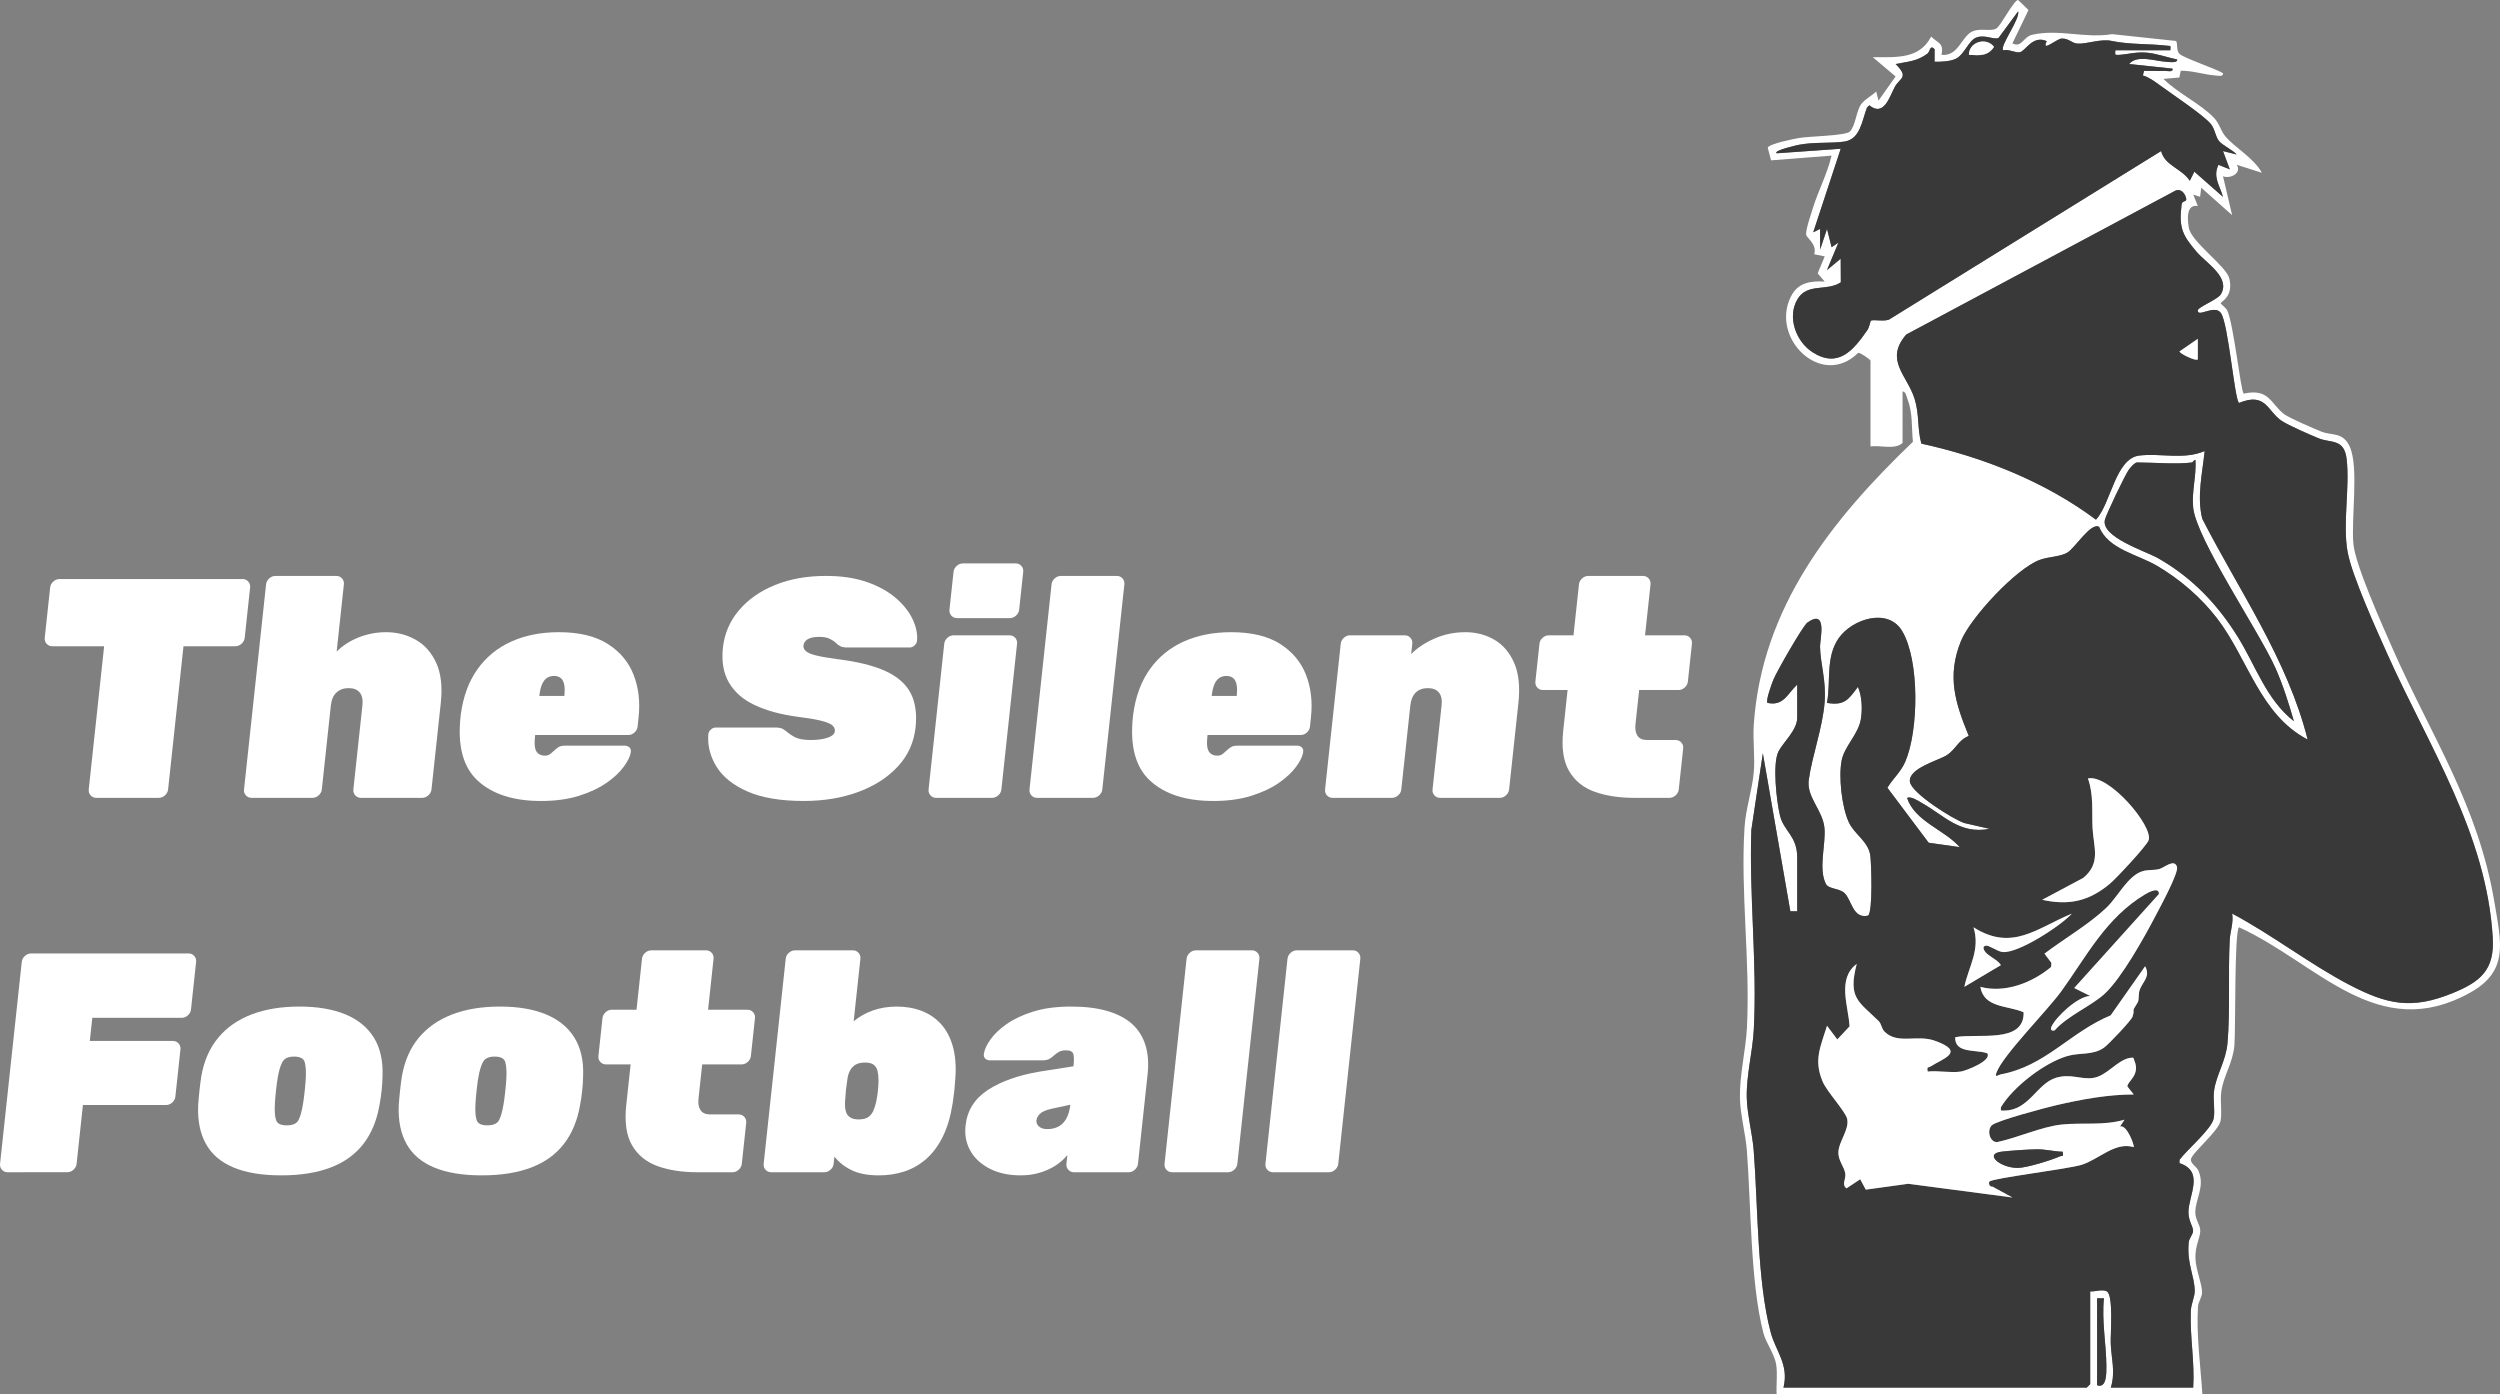 <?xml version="1.0" encoding="UTF-8"?>
<svg id="Layer_1" xmlns="http://www.w3.org/2000/svg" version="1.1" viewBox="0 0 450 251">
  <rect x="0" y="0" width="450" height="251" fill="#808080" stroke="none"/>
  <!-- Generator: Adobe Illustrator 29.5.0, SVG Export Plug-In . SVG Version: 2.1.0 Build 137)  -->
  <defs>
    <style>
      .st0 {
        fill: #fff;
      }

      .st1 {
        fill: #393939;
      }
    </style>
  </defs>
  <g id="logo">
    <g id="logomark">
      <path class="st0" d="M336.686,64.901c-.068-.212-1.855-1.459-2.206-1.397-6.544,6.51-15.849-2.554-12.144-10.074,1.255-2.547,3.474-2.889,6.108-2.751l-1.262-1.468,1.266-3.062-1.887-.384c.545-1.833-1.418-2.972-1.458-3.529-.068-.949.84-3.554,1.175-4.648.989-3.236,2.63-6.272,3.403-9.575l-10.885.848-.601-2.264c.167-.688,4.684-1.603,5.635-1.762,1.918-.32,8.364-.386,9.145-1.157,1.031-1.019,1.161-3.777,2.052-4.937.731-.952,1.841-1.462,2.693-2.269l.408,1.644,3.081-4.349-4.107-3.476c4.064-.014,8.384.447,10.504-3.707,1.262,1.236,2.331,1.143,1.857,3.289,3.178.324,3.57-3.516,5.786-4.306,1.367-.487,3.181.121,4.097-.436.82-.499,3.156-5.15,3.918-5.132l1.868,1.806-2.898,6.003c1.723.849,1.932-1.193,3.587-1.559,4.838-1.07,9.464.707,14.352-.102l11.542,1.231c.304.72-.01,1.699.581,2.304.752.768,6.478,2.644,7.84,3.494.105.706-.977.438-1.431.402-1.999-.157-4.126-.883-6.176-.846l-.244,1.217-2.857.25c2.495,2.532,6.715,4.498,9.079,6.993,1.025,1.082,1.211,2.326,2.036,3.321,1.696,2.047,5.143,3.904,6.598,6.589l-4.53-1.441c.976,1.465-1.159,2.604-2.47,2.058l1.641,7.006-5.56-4.944-.207,1.646-1.229-.411.822,2.056c-2.104-.32-1.879,2.331-1.624,3.897.424,2.603,6.777,6.918,7.302,9.176.768,3.301-1.554,4.14-1.552,4.449,0,.132.966.843,1.175,1.291,1.155,2.477,2.408,14.438,2.956,14.97,4.591-1.024,4.835,1.806,7.251,3.67.904.698,5.389,2.623,6.73,3.16,1.916.766,3.873.006,5.106,2.705,1.681,3.68.241,12.918.656,17.499.346,3.812,5.174,14.563,6.948,18.604,7.021,15.992,15.541,28.317,18.494,46.211,1.133,6.866,2.589,12.068-4.405,15.962-16.732,9.317-27.528-5.335-41.616-11.754-.867.615-.598,18.448-.835,21.221-.28,3.273-1.978,5.49-2.359,8.356-.231,1.74.157,3.692-.127,5.232-.354,1.927-5.357,5.941-5.352,7.028.003.742,1.056,1.272,1.354,1.957,1.249,2.868-.569,5.174-.553,7.527.009,1.385.893,2.218.891,3.293-.002,1.306-.947,2.691-.871,4.966.069,2.074,1.214,4.62,1.193,6.172-.011.856-.678,1.639-.731,2.499-.32,5.16.459,10.671.792,15.835h-76.635c-.105-1.784.199-3.707-.097-5.467-.306-1.82-1.841-3.868-2.278-5.552-2.384-9.18-2.222-23.091-2.983-32.875-.233-2.993-1.192-6.505-1.251-9.465-.082-4.192,1.064-8.586,1.27-12.778.584-11.864-1.171-24.144-.446-35.894.205-3.322,1.379-6.774,1.662-9.879.253-2.774-.182-5.834.008-8.648,1.428-21.128,14.051-36.921,28.643-50.919-.271-2.688.002-5.108-.974-7.685-.165-.437-.338-1.429-.892-1.372v9.274c-1.428,1.263-3.938.361-5.768.618v-15.457ZM380.772,9.051h9.888c.051-.946.152-.737-.609-.827-3.253-.383-6.646-.177-9.88-.839-1.918-.479-4.572.568-6.202.468-1.047-.064-1.601-.972-2.876-.911-.916.044-3.71,2.587-2.678.463-2.524-1.135-3.824,1.765-4.822,1.993-.77.176-2.068-.607-3.011-.349-.717-.687,3.105-5.69,2.682-7.003l-3.511,4.759c-.75.471-2.499-.7-4.106-.011-1.285.551-2.157,3.133-3.619,3.796-1.083.491-2.621.54-3.806.524l.003-2.268c-.844-.885-.838.467-1.258.785-1.894,1.435-3.513,1.435-5.748,1.898,2.49,2.505.719,2.459-.174,4.15-.924,1.749-1.973,5.428-4.566,3.272l-.418.398c-.935,2.458-1.208,5.762-4.154,6.149-2.601.341-5.289.037-8.088.564-.441.083-4.69,1.05-4.025,1.533l11.537-.818-4.949,15.039,1.236-.614.008,3.707,1.237-3.704.823,3.292,1.23-.819-2.058,4.94,2.468-2.057.022,4.262c-2.56,1.669-6.005.066-7.785,3.013-1.926,3.189-.307,7.637,2.683,9.558,4.634,2.977,7.371-.344,9.892-3.993.344-.497.526-1.582.604-1.65.393-.343,2.757.287,3.537-.382l48.725-30.178c.625,2.607,3.702,3.124,5.164,5.353l.816-1.643,5.148,4.532c-.561-2.049-1.861-3.549-.814-5.768l2.05.822-1.23-3.295,2.468.618c-.711-.802-2.576-1.677-3.164-2.397-.719-.879-.711-2.208-1.564-3.178-1.466-1.667-7.01-5.355-9.149-6.922-.898-.657-1.933-1.429-3.011-1.733l.204-.819c1.234-.031,2.478.051,3.711.002.499-.02,1.532.311,1.436-.408l-7.826-.833c1.463-1.749,4.746-.487,6.78-.389.448.022,1.947.275,1.869-.426-1.786-.36-3.753-1.098-5.564-1.233-1.955-.146-3.235.301-4.944.407-.826.051-.639-.096-.613-.828ZM323.501,123.224v5.977c0,2.249-2.61,4.505-3.385,6.094-1.089,2.233-.336,8.903.269,11.45.694,2.92,3.116,3.685,3.116,7.599v9.686l-1.234.003-4.95-28.441-2.073,13.789c-.408,11.946,1.063,23.954.446,35.894-.209,4.054-1.372,8.301-1.27,12.366.073,2.921,1.016,6.462,1.251,9.465.765,9.768.603,23.633,3.075,32.784.895,3.312,3.304,5.775,2.284,9.875h54.592l.618-.618v-16.693c.871.07,2.181-.447,2.98-.012,1.234.672.662,7.611.711,9.303.076,2.64.912,5.195.017,8.021h14.833c.293-4.627-.621-9.197-.426-13.823.055-1.3.728-2.541.701-3.631-.069-2.775-1.454-4.925-1.078-8.697.076-.762.779-1.407.781-2.084.002-.739-.825-1.763-.834-3.297-.018-3.044,2.965-7.353-1.612-8.87l.006-.599c1.277-1.754,5.803-5.559,6.151-7.451.269-1.464-.139-3.315.054-4.892.35-2.865,2.15-5.409,2.432-8.696.507-5.915.077-12.567.401-18.559.084-1.547.711-3.083.433-4.723,7.189,3.808,13.962,9.106,21.144,12.848,6.779,3.532,11.16,4.472,18.514,1.481,5.017-2.041,7.592-4.159,7.253-9.949-1.101-18.823-11.574-34.56-18.971-51.089-1.949-4.356-6.388-14.115-7.158-18.395-.923-5.129.432-11.56-.176-16.723-.436-3.697-2.824-2.84-4.963-3.691-1.491-.593-5.541-2.377-6.722-3.167-2.609-1.745-2.816-5.242-7.684-3.228-.813-.595-1.918-14.356-3.273-16.204-1.168-1.593-4.28.963-4.139-.492.053-.552,3.587-1.943,4.138-2.856,1.823-3.024-2.654-5.64-4.358-7.648-2.53-2.982-3.224-4.285-2.707-8.485.107-.873.994-.375.825-1.141-.206-.933-1.024-1.894-2.032-1.335l-48.353,25.847c-3.987,4.608.209,7.385,1.504,11.578.886,2.868.456,5.275,1.214,8.059,11.134,2.436,22.272,6.855,31.426,13.688,2.714-2.879,3.477-11.031,7.819-11.543,3.863-.456,8.034.809,11.75-.813-.404,4.009-1.427,8.159-.435,12.183,6.698,13.086,15.338,25.302,18.974,39.75-8.58-4.448-10.76-14.595-16.304-21.812-2.869-3.735-6.691-7.037-10.759-9.433-3.584-2.111-8.825-2.983-10.474-7.04-1.501-.875-4.383,3.899-5.754,4.66-1.359.755-3.258.684-4.903,1.277-4.256,1.534-12.518,10.441-14.215,14.632-2.554,6.308-1.046,11.08,1.413,17.071-1.863.706-2.347,2.433-3.959,3.463-1.512.966-6.874,2.326-6.646,4.743.193,2.043,7.822,6.824,9.814,7.472l4.519,1.037c-5.292,1.034-8.084-2.327-12.081-4.601-.648-.369-2.025-1.335-2.753-.955,1.381,4.21,6.693,5.699,9.48,8.854l-5.591-.792-7.432-9.9c1.005-1.666,2.398-2.797,3.214-4.682,2.42-5.595,2.604-18.193-.552-23.513-2.555-4.307-9.007-2.164-11.407,1.245-2.419,3.436-1.411,7.79-2.13,11.678,3.168.543,3.885-.625,5.566-2.883.748,1.718.835,4.026.518,5.876-.451,2.629-2.923,4.834-3.428,7.288-.604,2.936,0,8.41,1.253,11.16,1.018,2.234,3.525,3.476,3.884,6.007.196,1.386.491,10.248-.408,10.85-2.798.616-2.904-2.882-4.279-4.101-.979-.868-2.823-.66-3.313-1.632-1.379-2.733.037-7.207-.249-10.056-.328-3.262-3.256-5.527-2.822-8.668.599-4.334,2.509-9.392,2.862-14.054.291-3.852-.775-6.798-.833-9.905-.024-1.297,1.404-6.952-2.28-4.336-.808.574-5.602,8.951-6.143,10.339-.255.654-1.405,3.753-1.037,4.113,2.9.642,3.616-1.687,5.356-3.295ZM394.574,83.243c-2.719.373-6.961,0-9.888,0-.444,0-1.238.933-1.533,1.352-.663.939-4.016,7.941-4.27,8.95-.788,3.138,7.35,5.665,9.581,6.939,6.075,3.468,10.631,8.216,14.315,14.12,3.215,5.152,5.178,11.376,10.125,15.216-.938-3.235-1.972-6.551-3.351-9.628-2.978-6.648-14.276-23.232-14.791-28.894-.262-2.881.591-5.61.424-8.466-.15-.208-.497.396-.614.412ZM377.476,233.688v15.663c1.71.587,1.686-2.072,1.674-3.504-.032-3.902-.859-8.134-.44-12.161l-1.234.002Z"/>
      <path class="st1" d="M323.501,123.224c-1.74,1.608-2.456,3.937-5.356,3.295-.368-.36.782-3.459,1.037-4.113.541-1.387,5.335-9.765,6.143-10.339,3.685-2.616,2.256,3.039,2.28,4.336.058,3.107,1.124,6.053.833,9.905-.352,4.662-2.262,9.72-2.862,14.054-.434,3.14,2.494,5.406,2.822,8.668.286,2.849-1.13,7.323.249,10.056.49.972,2.334.764,3.313,1.632,1.375,1.219,1.481,4.717,4.279,4.101.899-.602.604-9.464.408-10.85-.358-2.531-2.865-3.774-3.884-6.007-1.254-2.75-1.857-8.224-1.253-11.16.505-2.453,2.977-4.659,3.428-7.288.317-1.85.23-4.158-.518-5.876-1.681,2.258-2.398,3.426-5.566,2.883.719-3.888-.289-8.242,2.13-11.678,2.401-3.409,8.852-5.552,11.407-1.245,3.156,5.32,2.972,17.918.552,23.513-.815,1.885-2.209,3.016-3.214,4.682l7.432,9.9,5.591.792c-2.787-3.154-8.099-4.644-9.48-8.854.728-.379,2.105.587,2.753.955,3.997,2.274,6.789,5.635,12.081,4.601l-4.519-1.037c-1.991-.647-9.621-5.429-9.814-7.472-.228-2.417,5.134-3.777,6.646-4.743,1.612-1.03,2.096-2.757,3.959-3.463-2.458-5.991-3.966-10.763-1.413-17.071,1.697-4.192,9.958-13.098,14.215-14.632,1.645-.593,3.545-.523,4.903-1.277,1.371-.761,4.252-5.535,5.754-4.66,1.649,4.058,6.89,4.929,10.474,7.04,4.068,2.397,7.89,5.698,10.759,9.433,5.544,7.217,7.724,17.364,16.304,21.812-3.636-14.448-12.276-26.664-18.974-39.75-.993-4.024.031-8.173.435-12.183-3.716,1.622-7.886.358-11.75.813-4.342.512-5.105,8.664-7.819,11.543-9.154-6.833-20.292-11.252-31.426-13.688-.759-2.784-.328-5.191-1.214-8.059-1.295-4.193-5.491-6.971-1.504-11.578l48.353-25.847c1.007-.559,1.826.402,2.032,1.335.169.766-.717.268-.825,1.141-.517,4.199.177,5.503,2.707,8.485,1.703,2.008,6.181,4.625,4.358,7.648-.551.914-4.085,2.305-4.138,2.856-.141,1.455,2.972-1.101,4.139.492,1.355,1.848,2.461,15.609,3.273,16.204,4.868-2.014,5.075,1.483,7.684,3.228,1.181.79,5.231,2.575,6.722,3.167,2.14.85,4.528-.006,4.963,3.691.608,5.163-.746,11.594.176,16.723.77,4.279,5.209,14.039,7.158,18.395,7.396,16.529,17.869,32.266,18.971,51.089.339,5.79-2.236,7.908-7.253,9.949-7.354,2.992-11.735,2.051-18.514-1.481-7.182-3.742-13.955-9.04-21.144-12.848.277,1.64-.349,3.176-.433,4.723-.324,5.991.106,12.644-.401,18.559-.282,3.286-2.081,5.831-2.432,8.696-.193,1.578.215,3.428-.054,4.892-.348,1.892-4.874,5.698-6.151,7.451l-.006.599c4.577,1.517,1.594,5.826,1.612,8.87.009,1.534.836,2.558.834,3.297-.002.677-.705,1.322-.781,2.084-.375,3.772,1.01,5.922,1.078,8.697.027,1.09-.646,2.331-.701,3.631-.195,4.626.72,9.196.426,13.823h-14.833c.895-2.826.059-5.381-.017-8.021-.049-1.693.522-8.631-.711-9.303-.799-.435-2.109.082-2.98.012v16.693l-.618.618h-54.592c1.021-4.1-1.389-6.562-2.284-9.875-2.472-9.151-2.309-23.016-3.075-32.784-.235-3.003-1.178-6.544-1.251-9.465-.102-4.064,1.061-8.311,1.27-12.366.616-11.94-.854-23.948-.446-35.894l2.073-13.789,4.95,28.441,1.234-.003v-9.686c0-3.914-2.423-4.679-3.116-7.599-.605-2.546-1.358-9.217-.269-11.45.775-1.589,3.385-3.845,3.385-6.094v-5.977ZM395.602,60.987l-3.286,2.265c-.007.376,2.918,1.82,3.286,1.441v-3.706ZM367.59,161.965c4.856,1.062,8.419.242,12.162-2.871,1.141-.949,6.653-6.841,7.004-7.865.856-2.497-7.139-11.949-10.926-11.102,1.049,2.972.688,5.818.826,8.855.155,3.407,1.59,6.376-1.677,9.047l-7.389,3.936ZM352.961,192.883c-1.777.279-4.119-.202-5.974,0-.2-.971.123-.662.531-.925,2.17-1.395,6.459-2.612.701-4.637-3.235-1.138-6.687.755-9.046-1.666-.487-.5-.507-1.359-1.021-1.864-3.584-3.527-5.576-4.088-3.942-10.28-3.581,2.658-1.492,7.582-1.29,11.242l-2.208,2.352-1.849-2.464c-1.156,3.746-2.441,6.147-.783,10.051.792,1.866,4.137,5.393,4.417,6.737.403,1.938-1.582,4.077-1.588,6.086-.004,1.442,1.091,2.563,1.243,3.753.134,1.055-.713,1.941.216,2.637l2.465-1.64,1.009,1.871,7.644-1.054,18.744,2.468-3.587-1.957c-.626.094-.719-.72-.529-.918.583-.608,14.176-2.259,16.57-3.006,3.147-.982,6.03-4.203,9.383-3.184.178-.168-1.185-4.106-2.47-3.715l.824-1.225c-3.761,1.109-7.571.485-11.28.871-3.656.38-7.989,2.397-11.667,3.166-1.329.033-1.874-2.127-.959-3.023.858-.84,9.817-3.207,11.62-3.623,4.573-1.054,9.213-1.921,13.934-1.934l-1.139-1.434c-.064-.891,2.393-2.047,1.249-4.649-.203-.462.034-.609-.704-.508-2.334.322-4.22,3.27-6.724,3.622-2.231.314-3.985-.812-6.619-.047-3.484,1.012-4.919,5.91-9.336,5.919-.641.001-.714.1-.618-.624,2.189-3.651,7.801-7.952,11.851-9.167,2.424-.727,4.648-.093,6.7-1.541.776-.547,4.909-4.878,5.136-5.599.51-1.623-.383-.487.927-2.549.274-.431.082-1.578.374-2.31.624-1.568,1.93-2.31.958-4.187l-6.201,8.833c-7.481,3.147-11.698,9.139-19.853,10.644-.308.057-1.08.718-.717-.306,1.098-3.095,9.171-11.197,11.692-14.685,4.549-6.293,8.015-13.221,15.103-17.453.504-.301,2.531-1.423,2.449-.026l-15.239,16.907,2.881,1.436c-2.211.029-6.215,3.779-7,5.575-.223.511.113.778.609.609,2.287-2.618,6.689-4.429,9.036-6.625,3.042-2.846,7.105-10.143,9.107-13.972.767-1.466,4.192-7.75,3.869-8.812-.478-1.577-2.291.154-3.228.386-.965.239-1.967.088-2.929.367-2.691.779-4.482,4.635-6.574,6.613-3.172,2.998-7.618,5.576-11.122,8.239l1.251,1.668-.065.737c-3.392,2.829-8.297,4.761-12.727,3.573.626,3.828,4.963,3.329,7.786,4.573.174,5.763-8.432,3.71-12.318,4.495-.077,3.008,3.753,2.156,5.767,2.888.921,1.347-3.893,3.16-4.739,3.293ZM372.943,164.446c-6.337,2.632-10.744,6.886-17.712,2.469,1.261,4.026-.843,6.965-1.65,10.715l6.583-3.914c-.642-1.035-2.271-1.568-2.884-2.467-.372-.546-.346-.963.222-1.038.538-.071,2.056,1.065,2.974,1.153,2.806.269,10.403-4.667,12.468-6.918Z"/>
      <path class="st1" d="M380.772,9.051c-.026.732-.213.879.613.828,1.708-.106,2.989-.553,4.944-.407,1.812.135,3.778.874,5.564,1.233.078.701-1.421.448-1.869.426-2.034-.098-5.317-1.36-6.78.389l7.826.833c.096.719-.936.388-1.436.408-1.233.049-2.477-.033-3.711-.002l-.204.819c1.078.304,2.113,1.075,3.011,1.733,2.139,1.567,7.683,5.256,9.149,6.922.853.97.845,2.299,1.564,3.178.588.719,2.453,1.595,3.164,2.397l-2.468-.618,1.23,3.295-2.05-.822c-1.047,2.219.254,3.719.814,5.768l-5.148-4.532-.816,1.643c-1.462-2.229-4.538-2.745-5.164-5.353l-48.725,30.178c-.78.669-3.144.039-3.537.382-.078.068-.261,1.153-.604,1.65-2.521,3.649-5.258,6.97-9.892,3.993-2.99-1.921-4.609-6.369-2.683-9.558,1.78-2.947,5.224-1.344,7.785-3.013l-.022-4.262-2.468,2.057,2.058-4.94-1.23.819-.823-3.292-1.237,3.704-.008-3.707-1.236.614,4.949-15.039-11.537.818c-.665-.484,3.585-1.45,4.025-1.533,2.799-.527,5.488-.223,8.088-.564,2.946-.387,3.219-3.691,4.154-6.149l.418-.398c2.593,2.156,3.642-1.523,4.566-3.272.893-1.691,2.664-1.644.174-4.15,2.235-.463,3.853-.463,5.748-1.898.42-.318.413-1.67,1.258-.785l-.003,2.268c1.185.017,2.723-.033,3.806-.524,1.462-.662,2.334-3.245,3.619-3.796,1.608-.689,3.357.481,4.106.011l3.511-4.759c.423,1.313-3.4,6.316-2.682,7.003.944-.258,2.241.525,3.011.349.998-.228,2.298-3.128,4.822-1.993-1.032,2.124,1.762-.419,2.678-.463,1.275-.061,1.829.847,2.876.911,1.631.1,4.284-.947,6.202-.468,3.234.662,6.627.456,9.88.839.761.09.659-.119.609.827h-9.888ZM354.404,9.873c1.903.094,3.37.309,4.523-1.441-1.432-1.863-4.553-.853-4.523,1.441Z"/>
      <path class="st1" d="M394.574,83.243c.117-.016.464-.62.614-.412.167,2.856-.686,5.585-.424,8.466.514,5.663,11.812,22.246,14.791,28.894,1.378,3.076,2.413,6.392,3.351,9.628-4.947-3.84-6.91-10.064-10.125-15.216-3.684-5.903-8.24-10.651-14.315-14.12-2.231-1.274-10.37-3.801-9.581-6.939.253-1.009,3.607-8.011,4.27-8.95.295-.419,1.089-1.352,1.533-1.352,2.928,0,7.169.373,9.888,0Z"/>
      <path class="st1" d="M377.476,233.688l1.234-.002c-.419,4.027.407,8.259.44,12.161.012,1.433.036,4.091-1.674,3.504v-15.663Z"/>
      <path class="st0" d="M352.961,192.883c.846-.133,5.66-1.946,4.739-3.293-2.014-.732-5.844.12-5.767-2.888,3.886-.786,12.492,1.268,12.318-4.495-2.823-1.244-7.16-.745-7.786-4.573,4.43,1.188,9.335-.743,12.727-3.573l.065-.737-1.251-1.668c3.504-2.662,7.95-5.24,11.122-8.239,2.092-1.978,3.883-5.834,6.574-6.613.962-.279,1.965-.128,2.929-.367.937-.232,2.75-1.962,3.228-.386.322,1.062-3.103,7.345-3.869,8.812-2.002,3.829-6.065,11.126-9.107,13.972-2.347,2.196-6.749,4.007-9.036,6.625-.497.169-.832-.099-.609-.609.785-1.796,4.789-5.546,7-5.575l-2.881-1.436,15.239-16.907c.083-1.398-1.944-.276-2.449.026-7.089,4.232-10.555,11.16-15.103,17.453-2.521,3.488-10.594,11.59-11.692,14.685-.363,1.024.409.363.717.306,8.155-1.504,12.372-7.496,19.853-10.644l6.201-8.833c.973,1.878-.333,2.619-.958,4.187-.291.732-.1,1.879-.374,2.31-1.311,2.063-.418.926-.927,2.549-.226.721-4.36,5.052-5.136,5.599-2.052,1.448-4.276.814-6.7,1.541-4.05,1.215-9.662,5.516-11.851,9.167-.096.723-.023.625.618.624,4.416-.009,5.852-4.907,9.336-5.919,2.634-.765,4.388.361,6.619.047,2.504-.352,4.389-3.3,6.724-3.622.738-.102.501.046.704.508,1.144,2.603-1.313,3.759-1.249,4.649l1.139,1.434c-4.72.013-9.361.88-13.934,1.934-1.803.416-10.762,2.783-11.62,3.623-.915.896-.369,3.056.959,3.023,3.678-.769,8.011-2.786,11.667-3.166,3.709-.385,7.519.238,11.28-.871l-.824,1.225c1.285-.391,2.648,3.547,2.47,3.715-3.353-1.019-6.236,2.202-9.383,3.184-2.394.747-15.987,2.398-16.57,3.006-.19.198-.096,1.012.529.918l3.587,1.957-18.744-2.468-7.644,1.054-1.009-1.871-2.465,1.64c-.929-.697-.082-1.583-.216-2.637-.151-1.189-1.247-2.311-1.243-3.753.006-2.009,1.991-4.148,1.588-6.086-.28-1.344-3.624-4.871-4.417-6.737-1.658-3.904-.373-6.305.783-10.051l1.849,2.464,2.208-2.352c-.202-3.66-2.291-8.584,1.29-11.242-1.634,6.193.359,6.754,3.942,10.28.514.505.533,1.364,1.021,1.864,2.359,2.421,5.811.529,9.046,1.666,5.758,2.025,1.469,3.241-.701,4.637-.408.262-.731-.047-.531.925,1.855-.202,4.197.279,5.974,0ZM371.296,207.311c-1.645-.038-3.058-.465-4.751-.436-1.607.028-4.598.234-6.188.414-3.413.386-.22,2.996,2.902,2.936,1.555-.029,5.969-1.383,7.456-2.053.488-.22.746.196.581-.862Z"/>
      <path class="st0" d="M367.59,161.965l7.389-3.936c3.268-2.671,1.833-5.64,1.677-9.047-.139-3.037.223-5.883-.826-8.855,3.787-.847,11.781,8.606,10.926,11.102-.351,1.024-5.863,6.916-7.004,7.865-3.743,3.113-7.306,3.933-12.162,2.871Z"/>
      <path class="st0" d="M372.943,164.446c-2.064,2.251-9.662,7.187-12.468,6.918-.918-.088-2.436-1.224-2.974-1.153-.569.075-.595.492-.222,1.038.613.899,2.242,1.432,2.884,2.467l-6.583,3.914c.807-3.749,2.911-6.688,1.65-10.715,6.968,4.417,11.375.163,17.712-2.469Z"/>
      <path class="st0" d="M395.602,60.987v3.706c-.367.379-3.293-1.065-3.286-1.441l3.286-2.265Z"/>
      <path class="st0" d="M354.404,9.873c-.03-2.294,3.091-3.303,4.523-1.441-1.153,1.749-2.62,1.535-4.523,1.441Z"/>
      <path class="st1" d="M371.296,207.311c.165,1.058-.093.642-.581.862-1.487.67-5.901,2.023-7.456,2.053-3.122.059-6.315-2.551-2.902-2.936,1.59-.18,4.581-.386,6.188-.414,1.693-.029,3.105.397,4.751.436Z"/>
    </g>
    <g id="text">
      <path class="st0" d="M17.328,143.612c-.413,0-.753-.15-1.02-.45-.268-.3-.379-.656-.335-1.069l2.771-25.768h-9.336c-.413,0-.753-.149-1.02-.45-.268-.3-.379-.656-.335-1.069l.974-9.058c.044-.412.232-.768.565-1.069.332-.3.704-.45,1.117-.45h32.957c.412,0,.752.15,1.02.45.267.301.379.657.335,1.069l-.974,9.058c-.044.413-.233.769-.565,1.069-.333.301-.705.45-1.117.45h-9.336l-2.771,25.768c-.044.413-.233.769-.565,1.069-.333.3-.705.45-1.117.45h-11.248Z"/>
      <path class="st0" d="M45.28,143.612c-.413,0-.753-.15-1.02-.45-.268-.3-.379-.656-.335-1.069l3.969-36.908c.044-.412.232-.768.565-1.069.332-.3.704-.45,1.117-.45h10.967c.412,0,.752.15,1.02.45.267.301.379.657.335,1.069l-1.301,12.096c1.091-1.088,2.421-1.941,3.987-2.56,1.566-.619,3.212-.928,4.936-.928,1.912,0,3.672.45,5.282,1.35,1.609.9,2.847,2.288,3.714,4.163.867,1.876,1.141,4.295.822,7.258l-1.67,15.529c-.044.413-.233.769-.565,1.069-.333.3-.705.45-1.117.45h-11.023c-.413,0-.753-.15-1.02-.45-.268-.3-.379-.656-.335-1.069l1.627-15.135c.109-1.013-.053-1.781-.483-2.307-.431-.525-1.096-.788-1.996-.788s-1.631.263-2.194.788c-.563.526-.898,1.294-1.007,2.307l-1.627,15.135c-.044.413-.233.769-.565,1.069-.333.3-.705.45-1.117.45h-10.967Z"/>
      <path class="st0" d="M97.354,144.175c-4.912,0-8.691-1.21-11.336-3.629-2.646-2.42-3.686-6.254-3.122-11.506.008-.075.016-.15.024-.225.008-.075.014-.131.018-.169.422-3.225,1.417-5.944,2.986-8.158,1.568-2.213,3.604-3.882,6.106-5.007,2.502-1.125,5.346-1.688,8.533-1.688,3.674,0,6.617.703,8.828,2.11,2.211,1.406,3.763,3.263,4.66,5.57.895,2.307,1.194,4.848.896,7.623l-.181,1.688c-.044.413-.233.769-.565,1.069-.333.3-.705.45-1.117.45h-16.76c-.004.038-.008.076-.012.113-.004.038-.01.094-.018.169-.081.751-.083,1.378-.006,1.885.077.506.27.891.579,1.153.309.263.726.394,1.251.394.225,0,.426-.037.603-.113.177-.075.359-.197.545-.366.187-.169.383-.346.592-.534.374-.338.678-.553.913-.647.235-.093.577-.141,1.027-.141h10.63c.374,0,.672.113.892.338.219.225.29.526.213.9-.114.713-.534,1.567-1.259,2.56-.726.994-1.757,1.96-3.095,2.898-1.338.938-2.997,1.716-4.975,2.335-1.979.619-4.262.929-6.849.929ZM97.081,125.27h4.499l.006-.056c.089-.825.077-1.5-.035-2.025-.112-.525-.324-.909-.635-1.153-.311-.244-.711-.366-1.198-.366s-.913.122-1.277.366c-.364.245-.658.629-.883,1.153-.225.526-.382,1.201-.471,2.025l-.006.056Z"/>
      <path class="st0" d="M144.707,144.175c-4.162,0-7.532-.563-10.111-1.688-2.579-1.125-4.444-2.607-5.596-4.445-1.152-1.837-1.655-3.788-1.508-5.851.036-.338.189-.628.459-.872.27-.244.574-.366.911-.366h10.686c.599,0,1.05.084,1.351.253.3.169.622.404.965.703.346.263.706.498,1.077.703.371.207.805.357,1.301.45.496.094,1.044.141,1.644.141,1.274,0,2.311-.141,3.11-.422.798-.281,1.224-.665,1.277-1.153.048-.45-.128-.825-.526-1.125-.399-.3-1.111-.572-2.134-.816-1.024-.244-2.461-.478-4.311-.703-2.918-.412-5.412-1.106-7.481-2.082-2.07-.975-3.603-2.316-4.601-4.023-.997-1.706-1.363-3.798-1.097-6.273.274-2.55,1.238-4.801,2.891-6.752,1.652-1.95,3.822-3.469,6.508-4.557,2.685-1.088,5.734-1.632,9.146-1.632,2.812,0,5.266.366,7.362,1.097,2.095.731,3.83,1.688,5.203,2.869,1.372,1.181,2.38,2.447,3.022,3.798.642,1.35.915,2.644.82,3.882-.036.338-.19.629-.459.872-.27.244-.555.366-.855.366h-11.248c-.525,0-.939-.075-1.241-.225-.303-.149-.606-.374-.912-.675-.168-.187-.491-.403-.971-.647-.48-.243-1.114-.366-1.901-.366-.938,0-1.638.141-2.098.422-.462.281-.719.666-.771,1.153-.036.338.098.657.403.956.305.301.896.563,1.771.788.876.225,2.145.45,3.808.675,3.7.45,6.632,1.173,8.794,2.166,2.161.994,3.668,2.316,4.523,3.967.853,1.651,1.149,3.695.887,6.132-.294,2.739-1.364,5.101-3.209,7.089-1.845,1.988-4.23,3.516-7.158,4.585-2.927,1.069-6.172,1.604-9.733,1.604Z"/>
      <path class="st0" d="M168.501,143.612c-.413,0-.753-.15-1.02-.45-.268-.3-.379-.656-.335-1.069l2.819-26.218c.044-.412.232-.768.565-1.069.332-.3.704-.45,1.117-.45h10.067c.412,0,.752.15,1.02.45.267.301.379.657.335,1.069l-2.819,26.218c-.044.413-.233.769-.565,1.069-.333.3-.705.45-1.117.45h-10.067ZM172.261,111.261c-.413,0-.753-.15-1.02-.45-.268-.3-.379-.656-.335-1.069l.732-6.808c.044-.412.232-.768.565-1.069.332-.3.704-.45,1.117-.45h9.505c.412,0,.752.15,1.02.45.267.301.379.657.335,1.069l-.732,6.808c-.044.413-.233.769-.565,1.069-.333.301-.705.45-1.117.45h-9.505Z"/>
      <path class="st0" d="M186.666,143.612c-.413,0-.753-.15-1.02-.45-.268-.3-.379-.656-.335-1.069l3.969-36.908c.044-.412.232-.768.565-1.069.332-.3.704-.45,1.117-.45h10.067c.412,0,.752.15,1.02.45.267.301.379.657.335,1.069l-3.969,36.908c-.044.413-.233.769-.565,1.069-.333.3-.705.45-1.117.45h-10.067Z"/>
      <path class="st0" d="M218.382,144.175c-4.912,0-8.691-1.21-11.336-3.629-2.646-2.42-3.686-6.254-3.122-11.506.008-.075.016-.15.024-.225.008-.075.014-.131.018-.169.422-3.225,1.417-5.944,2.986-8.158,1.568-2.213,3.604-3.882,6.106-5.007,2.502-1.125,5.346-1.688,8.533-1.688,3.674,0,6.617.703,8.828,2.11,2.211,1.406,3.763,3.263,4.66,5.57.895,2.307,1.194,4.848.895,7.623l-.181,1.688c-.044.413-.233.769-.565,1.069-.333.3-.705.45-1.117.45h-16.76c-.004.038-.008.076-.012.113-.004.038-.01.094-.018.169-.081.751-.083,1.378-.006,1.885.077.506.27.891.579,1.153.309.263.726.394,1.251.394.225,0,.426-.037.603-.113.177-.075.359-.197.545-.366.187-.169.383-.346.592-.534.374-.338.678-.553.913-.647.235-.093.577-.141,1.027-.141h10.63c.374,0,.671.113.891.338.219.225.29.526.213.9-.114.713-.534,1.567-1.259,2.56-.726.994-1.758,1.96-3.096,2.898-1.338.938-2.997,1.716-4.975,2.335-1.979.619-4.262.929-6.849.929ZM218.109,125.27h4.499l.006-.056c.089-.825.077-1.5-.035-2.025-.112-.525-.324-.909-.635-1.153-.311-.244-.711-.366-1.198-.366s-.913.122-1.277.366c-.364.245-.658.629-.883,1.153-.225.526-.382,1.201-.471,2.025l-.006.056Z"/>
      <path class="st0" d="M239.869,143.612c-.413,0-.753-.15-1.02-.45-.268-.3-.379-.656-.335-1.069l2.819-26.218c.044-.412.232-.768.565-1.069.332-.3.704-.45,1.117-.45h9.842c.412,0,.752.15,1.02.45.267.301.379.657.335,1.069l-.2,1.857c1.054-1.087,2.447-2.016,4.18-2.785,1.732-.768,3.591-1.153,5.579-1.153,1.912,0,3.644.45,5.198,1.35,1.553.9,2.744,2.288,3.573,4.163.829,1.876,1.085,4.295.766,7.258l-1.67,15.529c-.044.413-.233.769-.565,1.069-.333.3-.705.45-1.117.45h-10.742c-.413,0-.753-.15-1.02-.45-.268-.3-.379-.656-.335-1.069l1.628-15.135c.109-1.013-.053-1.781-.483-2.307-.432-.525-1.096-.788-1.996-.788s-1.622.263-2.166.788c-.544.526-.87,1.294-.979,2.307l-1.628,15.135c-.044.413-.233.769-.565,1.069-.333.3-.705.45-1.117.45h-10.686Z"/>
      <path class="st0" d="M294.141,143.612c-2.7,0-5.07-.366-7.109-1.097-2.04-.731-3.575-1.978-4.603-3.741-1.029-1.763-1.378-4.182-1.047-7.258l.786-7.314h-4.443c-.413,0-.753-.15-1.02-.45-.268-.3-.379-.656-.335-1.069l.732-6.808c.044-.412.232-.768.565-1.069.332-.3.704-.45,1.117-.45h4.443l.986-9.171c.044-.412.232-.768.565-1.069.332-.3.704-.45,1.117-.45h9.842c.412,0,.752.15,1.02.45.267.301.379.657.335,1.069l-.986,9.171h7.086c.412,0,.752.15,1.02.45.267.301.379.657.335,1.069l-.732,6.808c-.044.413-.233.769-.565,1.069-.333.3-.705.45-1.117.45h-7.086l-.666,6.189c-.093.863.03,1.547.37,2.054.339.506.921.76,1.746.76h5.118c.412,0,.752.15,1.02.45.268.301.379.657.335,1.069l-.793,7.371c-.044.413-.233.769-.565,1.069-.333.3-.705.45-1.117.45h-6.355Z"/>
      <path class="st0" d="M1.365,211.003c-.413,0-.753-.149-1.02-.45-.268-.3-.379-.656-.335-1.069l3.908-36.346c.044-.412.232-.768.565-1.069.332-.3.704-.45,1.117-.45h28.345c.412,0,.752.15,1.02.45.267.301.379.657.335,1.069l-.919,8.552c-.044.413-.233.769-.565,1.069-.333.301-.705.45-1.117.45h-16.085l-.448,4.163h14.96c.412,0,.752.15,1.02.45.267.301.379.657.335,1.069l-.913,8.496c-.044.413-.233.769-.565,1.069-.333.301-.705.45-1.117.45h-14.96l-1.137,10.577c-.044.413-.233.769-.565,1.069-.333.301-.705.45-1.117.45H1.365Z"/>
      <path class="st0" d="M50.627,211.566c-3.45,0-6.305-.469-8.566-1.407-2.261-.937-3.92-2.344-4.974-4.22-1.055-1.875-1.528-4.182-1.421-6.92.055-.862.132-1.753.231-2.673.099-.919.211-1.791.338-2.616.486-2.775,1.504-5.092,3.053-6.948,1.549-1.857,3.556-3.254,6.018-4.192,2.463-.937,5.326-1.407,8.588-1.407s6.024.47,8.285,1.407c2.261.938,3.967,2.335,5.117,4.192,1.15,1.856,1.669,4.173,1.559,6.948-.014.826-.07,1.698-.169,2.616-.099.92-.232,1.81-.4,2.673-.482,2.738-1.452,5.045-2.909,6.92-1.459,1.876-3.418,3.283-5.881,4.22-2.463.937-5.419,1.407-8.868,1.407ZM51.595,202.564c1.087,0,1.795-.309,2.124-.928.329-.619.601-1.584.818-2.898.097-.563.202-1.35.31-2.363.109-1.013.174-1.8.198-2.363.057-1.238-.009-2.184-.201-2.841-.192-.656-.832-.985-1.919-.985-1.05,0-1.751.329-2.102.985-.352.657-.632,1.604-.84,2.841-.098.563-.201,1.35-.31,2.363-.109,1.013-.175,1.8-.198,2.363-.066,1.313.008,2.279.223,2.898s.847.928,1.897.928Z"/>
      <path class="st0" d="M86.733,211.566c-3.45,0-6.305-.469-8.566-1.407-2.261-.937-3.919-2.344-4.973-4.22-1.055-1.875-1.529-4.182-1.421-6.92.055-.862.132-1.753.231-2.673.099-.919.211-1.791.337-2.616.486-2.775,1.504-5.092,3.053-6.948,1.549-1.857,3.556-3.254,6.018-4.192,2.463-.937,5.325-1.407,8.587-1.407s6.024.47,8.285,1.407c2.261.938,3.967,2.335,5.117,4.192,1.15,1.856,1.669,4.173,1.559,6.948-.014.826-.07,1.698-.169,2.616-.099.92-.232,1.81-.4,2.673-.482,2.738-1.452,5.045-2.909,6.92-1.458,1.876-3.418,3.283-5.881,4.22s-5.419,1.407-8.869,1.407ZM87.701,202.564c1.087,0,1.795-.309,2.124-.928.329-.619.601-1.584.818-2.898.097-.563.202-1.35.31-2.363.109-1.013.174-1.8.198-2.363.057-1.238-.009-2.184-.201-2.841-.192-.656-.832-.985-1.919-.985-1.05,0-1.751.329-2.102.985-.352.657-.632,1.604-.84,2.841-.098.563-.201,1.35-.31,2.363-.109,1.013-.175,1.8-.198,2.363-.066,1.313.008,2.279.223,2.898s.847.928,1.897.928Z"/>
      <path class="st0" d="M125.487,211.003c-2.7,0-5.07-.366-7.109-1.097-2.04-.731-3.575-1.978-4.603-3.741-1.029-1.763-1.378-4.182-1.047-7.258l.786-7.314h-4.443c-.413,0-.753-.15-1.02-.45-.268-.3-.379-.656-.335-1.069l.732-6.808c.044-.412.232-.768.565-1.069.332-.3.704-.45,1.117-.45h4.443l.986-9.171c.044-.412.232-.768.565-1.069.332-.3.704-.45,1.117-.45h9.842c.412,0,.752.15,1.02.45.267.301.379.657.335,1.069l-.986,9.171h7.086c.412,0,.752.151,1.02.45.267.3.379.657.335,1.069l-.732,6.808c-.044.413-.233.769-.565,1.069-.333.3-.705.45-1.117.45h-7.086l-.665,6.189c-.093.863.03,1.547.37,2.054.339.506.921.76,1.746.76h5.118c.412,0,.752.15,1.02.45.267.3.379.657.335,1.069l-.793,7.371c-.044.413-.233.769-.565,1.069-.333.301-.705.45-1.117.45h-6.355Z"/>
      <path class="st0" d="M158.158,211.566c-1.95,0-3.566-.31-4.849-.928-1.283-.619-2.32-1.435-3.111-2.447l-.139,1.294c-.044.413-.233.769-.565,1.069-.333.301-.705.45-1.117.45h-9.561c-.413,0-.753-.149-1.02-.45-.268-.3-.379-.656-.335-1.069l3.969-36.908c.044-.412.232-.768.565-1.069.332-.3.704-.45,1.117-.45h10.404c.412,0,.752.15,1.02.45.267.301.379.657.335,1.069l-1.21,11.252c.989-.824,2.135-1.472,3.443-1.941,1.306-.469,2.747-.703,4.322-.703,1.649,0,3.149.263,4.499.788,1.349.526,2.502,1.313,3.458,2.363.956,1.051,1.664,2.391,2.126,4.023.462,1.632.611,3.554.448,5.767-.052.825-.111,1.557-.18,2.194-.069.638-.168,1.388-.298,2.251-.367,2.363-.958,4.37-1.772,6.02-.815,1.651-1.812,2.992-2.991,4.023-1.18,1.032-2.489,1.782-3.926,2.25-1.438.469-2.982.703-4.631.703ZM154.573,201.495c.712,0,1.27-.131,1.673-.394.403-.262.715-.637.937-1.125.221-.487.405-1.069.553-1.744.246-1.238.379-2.476.399-3.713-.003-.675-.062-1.256-.178-1.744-.116-.487-.348-.862-.695-1.125-.347-.262-.877-.394-1.589-.394-.638,0-1.165.113-1.583.338-.418.225-.753.544-1.003.956-.251.413-.428.92-.529,1.519-.127.826-.219,1.51-.277,2.054-.059.544-.116,1.247-.171,2.11-.036.675.006,1.257.122,1.744.116.488.366.863.751,1.125.384.263.914.394,1.589.394Z"/>
      <path class="st0" d="M183.748,211.566c-2.137,0-3.989-.394-5.553-1.182-1.566-.788-2.735-1.857-3.508-3.207-.774-1.35-1.069-2.87-.888-4.557.294-2.738,1.64-4.885,4.039-6.442,2.398-1.556,5.506-2.653,9.324-3.291l6.064-.957.006-.056c.105-.975.097-1.688-.023-2.138-.12-.45-.574-.675-1.362-.675-.525,0-.958.104-1.299.309-.341.207-.72.498-1.134.872-.457.413-1.004.619-1.641.619h-9.561c-.375,0-.672-.113-.892-.338-.22-.225-.291-.525-.213-.9.114-.712.504-1.547,1.169-2.503.665-.957,1.637-1.885,2.915-2.785,1.278-.9,2.877-1.65,4.798-2.251,1.92-.6,4.193-.9,6.817-.9,2.549,0,4.741.273,6.577.816,1.834.544,3.316,1.332,4.442,2.363,1.126,1.032,1.917,2.307,2.373,3.826s.58,3.235.374,5.148l-1.736,16.147c-.044.413-.233.769-.565,1.069-.333.301-.705.45-1.117.45h-9.842c-.413,0-.753-.149-1.02-.45-.268-.3-.379-.656-.335-1.069l.169-1.575c-.606.751-1.341,1.398-2.205,1.941-.865.544-1.819.966-2.864,1.266-1.044.3-2.149.45-3.31.45ZM188.524,203.239c.749,0,1.412-.15,1.989-.45.575-.3,1.049-.778,1.42-1.435.37-.656.608-1.472.713-2.447l.006-.056-3.397.732c-1,.225-1.688.526-2.065.9-.378.375-.589.769-.633,1.182-.028.263.029.516.171.759.142.245.365.442.668.591.302.15.679.225,1.129.225Z"/>
      <path class="st0" d="M210.972,211.003c-.413,0-.753-.149-1.02-.45-.268-.3-.379-.656-.335-1.069l3.969-36.908c.044-.412.232-.768.565-1.069.332-.3.704-.45,1.117-.45h10.067c.412,0,.752.15,1.02.45.267.301.379.657.335,1.069l-3.969,36.908c-.044.413-.233.769-.565,1.069-.333.301-.705.45-1.117.45h-10.067Z"/>
      <path class="st0" d="M229.137,211.003c-.413,0-.753-.149-1.02-.45-.268-.3-.379-.656-.335-1.069l3.969-36.908c.044-.412.232-.768.565-1.069.332-.3.704-.45,1.117-.45h10.067c.412,0,.752.15,1.02.45.267.301.379.657.335,1.069l-3.969,36.908c-.044.413-.233.769-.565,1.069-.333.301-.705.45-1.117.45h-10.067Z"/>
    </g>
  </g>
</svg>